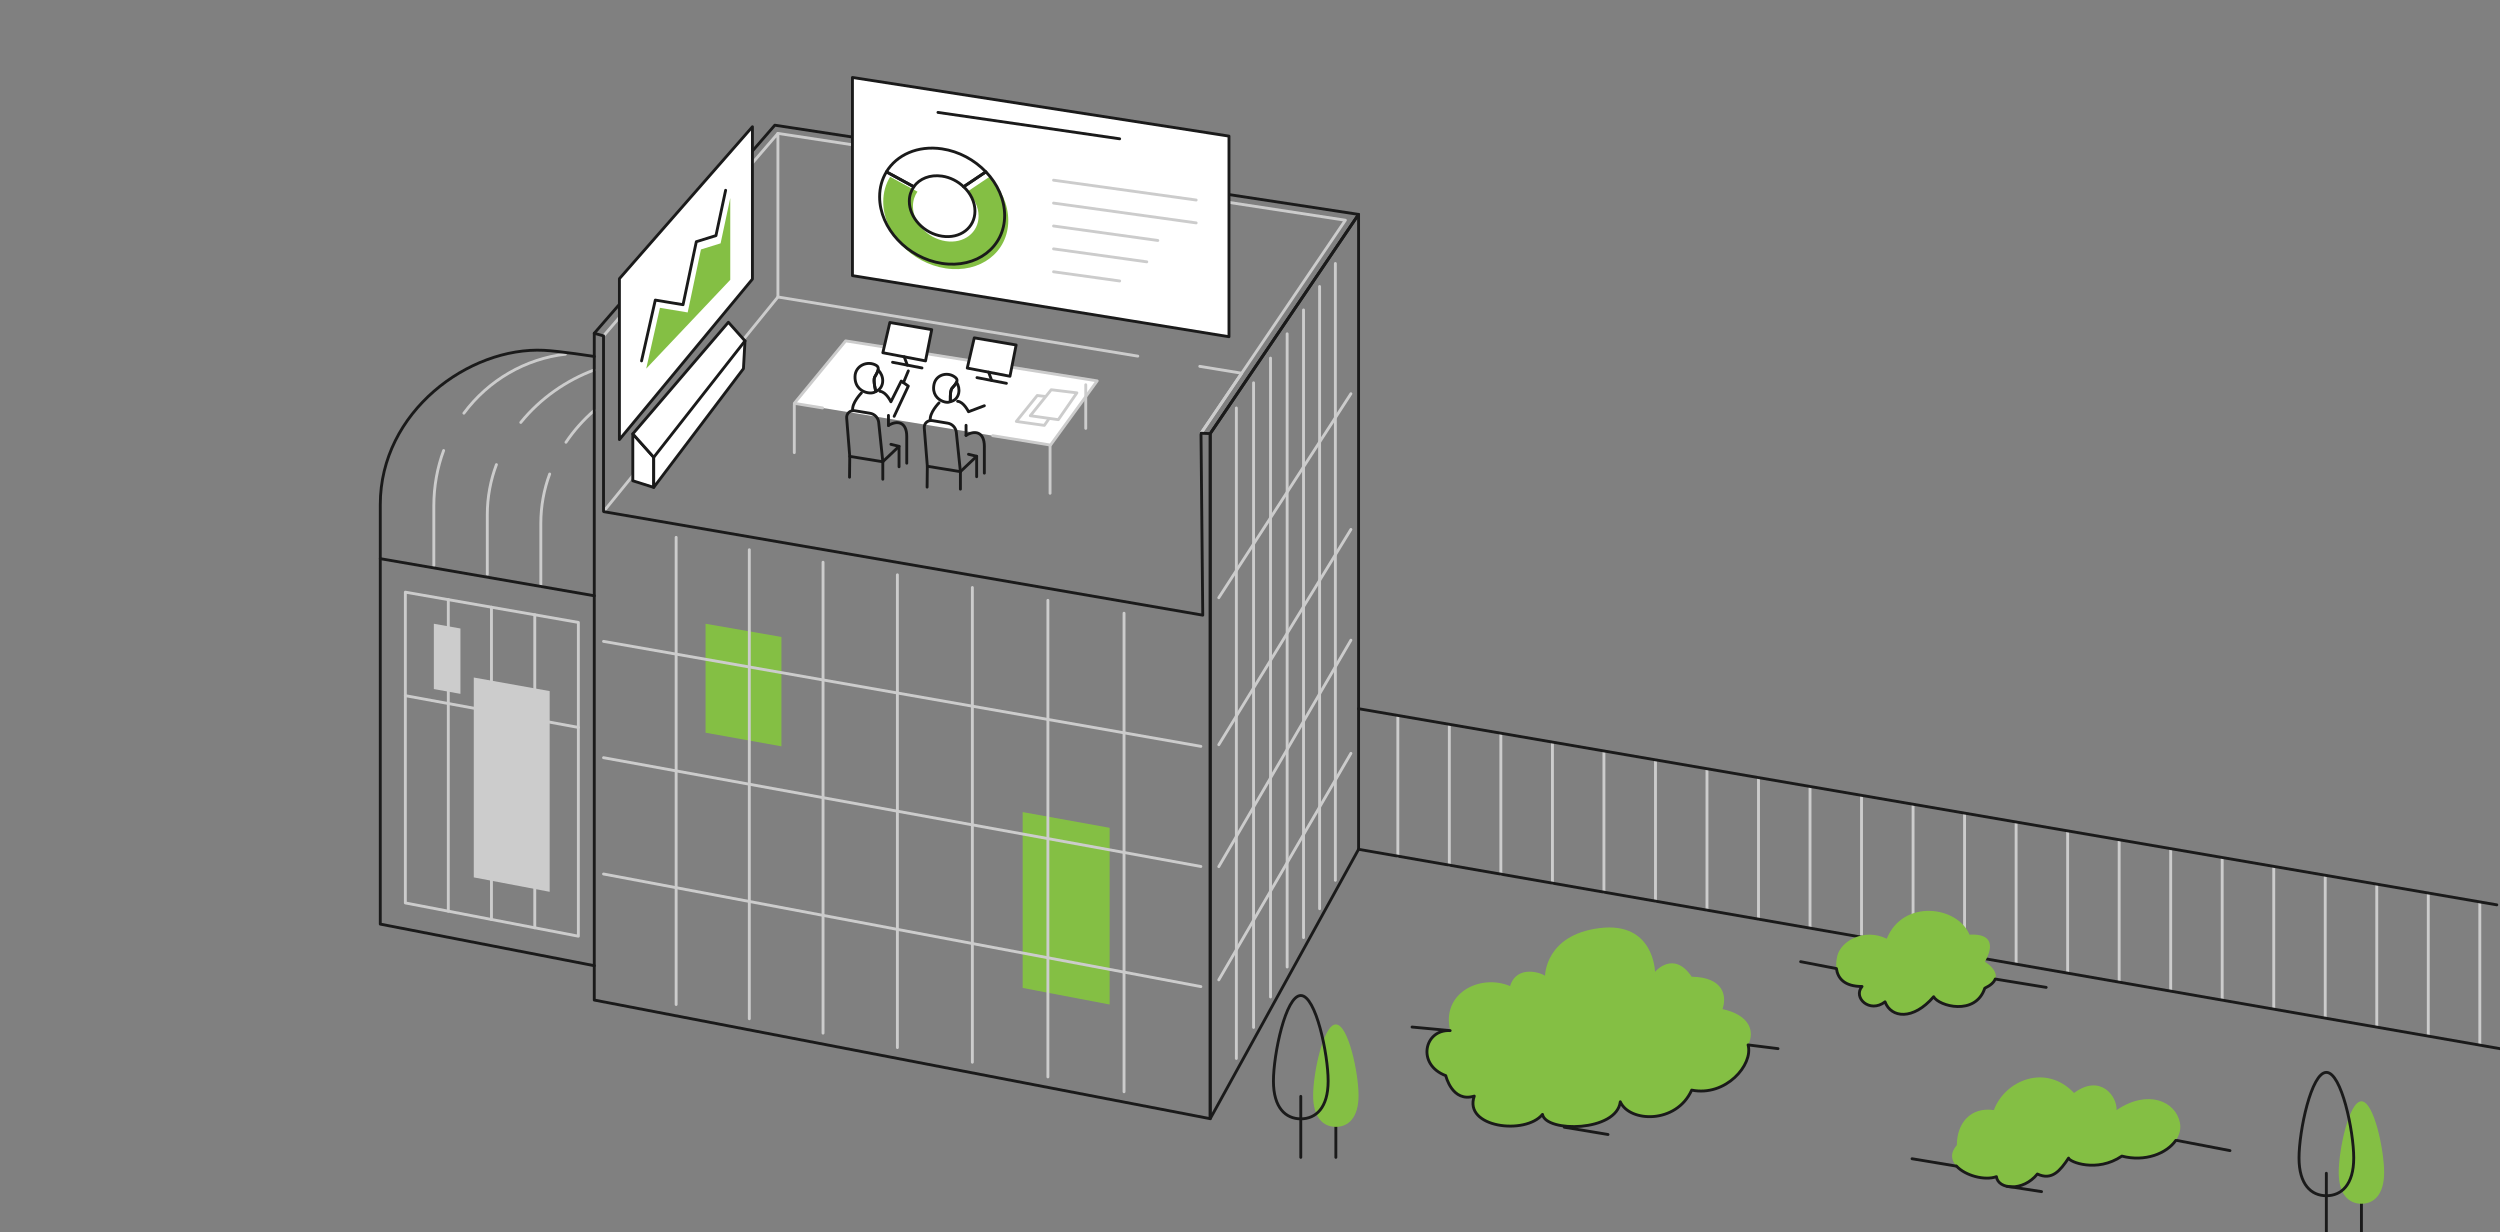<svg width="355" height="175" viewBox="0 0 355 175" fill="none" xmlns="http://www.w3.org/2000/svg">
<rect x="0" y="0" width="355" height="175" fill="#808080" stroke="none"/>
<g clip-path="url(#clip0_3199_29979)">
<path d="M198.492 101.627V121.603" stroke="#CCCCCC" stroke-width="0.409" stroke-linecap="round" stroke-linejoin="round"/>
<path d="M205.805 102.891V122.867" stroke="#CCCCCC" stroke-width="0.409" stroke-linecap="round" stroke-linejoin="round"/>
<path d="M213.121 104.16V124.137" stroke="#CCCCCC" stroke-width="0.409" stroke-linecap="round" stroke-linejoin="round"/>
<path d="M220.445 105.424V125.4" stroke="#CCCCCC" stroke-width="0.409" stroke-linecap="round" stroke-linejoin="round"/>
<path d="M227.758 106.693V126.67" stroke="#CCCCCC" stroke-width="0.409" stroke-linecap="round" stroke-linejoin="round"/>
<path d="M235.078 107.957V127.933" stroke="#CCCCCC" stroke-width="0.409" stroke-linecap="round" stroke-linejoin="round"/>
<path d="M242.391 109.227V129.203" stroke="#CCCCCC" stroke-width="0.409" stroke-linecap="round" stroke-linejoin="round"/>
<path d="M249.707 110.49V130.467" stroke="#CCCCCC" stroke-width="0.409" stroke-linecap="round" stroke-linejoin="round"/>
<path d="M257.023 111.76V131.736" stroke="#CCCCCC" stroke-width="0.409" stroke-linecap="round" stroke-linejoin="round"/>
<path d="M264.336 113.023V133" stroke="#CCCCCC" stroke-width="0.409" stroke-linecap="round" stroke-linejoin="round"/>
<path d="M271.656 114.293V134.269" stroke="#CCCCCC" stroke-width="0.409" stroke-linecap="round" stroke-linejoin="round"/>
<path d="M278.969 115.557V135.533" stroke="#CCCCCC" stroke-width="0.409" stroke-linecap="round" stroke-linejoin="round"/>
<path d="M286.289 116.826V136.803" stroke="#CCCCCC" stroke-width="0.409" stroke-linecap="round" stroke-linejoin="round"/>
<path d="M293.605 118.092V138.068" stroke="#CCCCCC" stroke-width="0.409" stroke-linecap="round" stroke-linejoin="round"/>
<path d="M300.922 119.359V139.336" stroke="#CCCCCC" stroke-width="0.409" stroke-linecap="round" stroke-linejoin="round"/>
<path d="M308.238 120.623V140.599" stroke="#CCCCCC" stroke-width="0.409" stroke-linecap="round" stroke-linejoin="round"/>
<path d="M315.551 121.893V141.869" stroke="#CCCCCC" stroke-width="0.409" stroke-linecap="round" stroke-linejoin="round"/>
<path d="M322.871 123.156V143.133" stroke="#CCCCCC" stroke-width="0.409" stroke-linecap="round" stroke-linejoin="round"/>
<path d="M330.184 124.424V144.4" stroke="#CCCCCC" stroke-width="0.409" stroke-linecap="round" stroke-linejoin="round"/>
<path d="M337.5 125.693V145.664" stroke="#CCCCCC" stroke-width="0.409" stroke-linecap="round" stroke-linejoin="round"/>
<path d="M344.816 126.959V146.935" stroke="#CCCCCC" stroke-width="0.409" stroke-linecap="round" stroke-linejoin="round"/>
<path d="M352.133 128.229V148.199" stroke="#CCCCCC" stroke-width="0.409" stroke-linecap="round" stroke-linejoin="round"/>
<path d="M192.914 120.602L355.438 148.989" stroke="#1A1A1A" stroke-width="0.409" stroke-linecap="round" stroke-linejoin="round"/>
<path d="M192.914 100.635L354.545 128.488" stroke="#1A1A1A" stroke-width="0.409" stroke-linecap="round" stroke-linejoin="round"/>
<path d="M110.963 105.979L100.188 104.045V88.574L110.963 90.448V105.979Z" fill="#84BF44"/>
<path d="M157.569 142.642L145.219 140.288V115.316L157.569 117.55V142.642Z" fill="#84BF44"/>
<path d="M62.996 63.973C62.103 66.38 61.602 69.034 61.602 71.888V80.31" stroke="#CCCCCC" stroke-width="0.409" stroke-linecap="round" stroke-linejoin="round"/>
<path d="M80.285 50.295C74.653 50.932 69.368 53.961 65.871 58.673" stroke="#CCCCCC" stroke-width="0.409" stroke-linecap="round" stroke-linejoin="round"/>
<path d="M73.949 59.986C76.722 56.564 80.443 53.988 84.387 52.533" stroke="#CCCCCC" stroke-width="0.409" stroke-linecap="round" stroke-linejoin="round"/>
<path d="M69.195 81.537V73.115C69.195 70.57 69.664 68.179 70.492 65.973" stroke="#CCCCCC" stroke-width="0.409" stroke-linecap="round" stroke-linejoin="round"/>
<path d="M80.367 62.802C81.506 61.114 82.868 59.594 84.388 58.275" stroke="#CCCCCC" stroke-width="0.409" stroke-linecap="round" stroke-linejoin="round"/>
<path d="M76.797 83.279V74.34C76.797 71.839 77.249 69.48 78.055 67.307" stroke="#CCCCCC" stroke-width="0.409" stroke-linecap="round" stroke-linejoin="round"/>
<path d="M84.387 50.615C84.387 50.615 79.391 49.847 77.25 49.744C66.617 49.221 54 58.433 54 71.643V131.224L84.387 137.129" stroke="#1A1A1A" stroke-width="0.409" stroke-linecap="round" stroke-linejoin="round"/>
<path d="M192.918 120.599L171.852 158.853V61.569L192.918 30.441V120.599Z" stroke="#1A1A1A" stroke-width="0.409" stroke-linecap="round" stroke-linejoin="round"/>
<path d="M84.387 47.325L110.023 17.777L192.914 30.443L171.848 61.571" stroke="#1A1A1A" stroke-width="0.409" stroke-linecap="round" stroke-linejoin="round"/>
<path d="M85.703 47.696L110.463 18.943V42.172" stroke="#CCCCCC" stroke-width="0.409" stroke-linecap="round" stroke-linejoin="round"/>
<path d="M161.567 50.572L110.463 42.172L85.703 72.651" stroke="#CCCCCC" stroke-width="0.409" stroke-linecap="round" stroke-linejoin="round"/>
<path d="M170.542 61.522L176.316 52.997L170.367 52.022" stroke="#CCCCCC" stroke-width="0.409" stroke-linecap="round" stroke-linejoin="round"/>
<path d="M110.461 18.943L191.042 31.271L170.543 61.522" stroke="#CCCCCC" stroke-width="0.409" stroke-linecap="round" stroke-linejoin="round"/>
<path d="M170.541 61.521L171.848 61.57V158.853L84.387 142.009V47.324L85.7 47.695V72.65L170.791 87.353L170.541 61.521Z" stroke="#1A1A1A" stroke-width="0.409" stroke-linecap="round" stroke-linejoin="round"/>
<path d="M54 79.33L84.387 84.598" stroke="#1A1A1A" stroke-width="0.409" stroke-linecap="round" stroke-linejoin="round"/>
<path d="M78.053 126.637L67.277 124.589V96.207L78.053 98.135V126.637Z" fill="#CCCCCC"/>
<path d="M65.381 98.527L61.605 97.846V88.574L65.381 89.244V98.527Z" fill="#CCCCCC"/>
<path d="M57.559 84.086L82.127 88.384V132.94L57.559 128.217V84.086Z" stroke="#CCCCCC" stroke-width="0.409" stroke-linecap="round" stroke-linejoin="round"/>
<path d="M57.559 98.783L82.127 103.294" stroke="#CCCCCC" stroke-width="0.409" stroke-linecap="round" stroke-linejoin="round"/>
<path d="M75.938 87.299V131.746" stroke="#CCCCCC" stroke-width="0.409" stroke-linecap="round" stroke-linejoin="round"/>
<path d="M69.785 86.225V130.563" stroke="#CCCCCC" stroke-width="0.409" stroke-linecap="round" stroke-linejoin="round"/>
<path d="M63.66 85.152V129.387" stroke="#CCCCCC" stroke-width="0.409" stroke-linecap="round" stroke-linejoin="round"/>
<path d="M87.957 62.42L106.844 39.633V18L87.957 39.573V62.42Z" fill="white" stroke="#1A1A1A" stroke-width="0.409" stroke-linecap="round" stroke-linejoin="round"/>
<path d="M159.72 45.413L121.047 39.137V11L174.515 19.329V47.815L159.72 45.413Z" fill="white" stroke="#1A1A1A" stroke-width="0.409" stroke-linecap="round" stroke-linejoin="round"/>
<path d="M149.605 25.588L169.854 28.404" stroke="#CCCCCC" stroke-width="0.409" stroke-linecap="round" stroke-linejoin="round"/>
<path d="M149.605 28.84L169.854 31.651" stroke="#CCCCCC" stroke-width="0.409" stroke-linecap="round" stroke-linejoin="round"/>
<path d="M149.605 32.092L164.407 34.146" stroke="#CCCCCC" stroke-width="0.409" stroke-linecap="round" stroke-linejoin="round"/>
<path d="M149.605 35.34L162.843 37.181" stroke="#CCCCCC" stroke-width="0.409" stroke-linecap="round" stroke-linejoin="round"/>
<path d="M149.605 38.592L158.992 39.899" stroke="#CCCCCC" stroke-width="0.409" stroke-linecap="round" stroke-linejoin="round"/>
<path d="M140.512 25.104L137.352 27.223C138.338 28.143 138.959 29.385 138.959 30.676C138.959 33.041 136.867 34.637 134.291 34.245C131.714 33.852 129.638 31.63 129.638 29.282C129.638 28.492 129.873 27.789 130.281 27.217L126.397 25.109C125.776 26.122 125.422 27.321 125.422 28.65C125.422 33.133 129.382 37.361 134.28 38.107C139.188 38.853 143.176 35.808 143.176 31.303C143.176 29.026 142.157 26.82 140.517 25.104H140.512Z" fill="#84BF44"/>
<path d="M133.772 25.01C134.937 25.179 136.011 25.74 136.833 26.519L139.993 24.4C138.386 22.722 136.185 21.496 133.755 21.137C130.312 20.63 127.333 21.986 125.867 24.4L129.757 26.514C130.568 25.375 132.056 24.759 133.766 25.01H133.772Z" stroke="#1A1A1A" stroke-width="0.409" stroke-linecap="round" stroke-linejoin="round"/>
<path d="M139.996 24.4L136.837 26.52C137.823 27.44 138.444 28.682 138.444 29.973C138.444 32.338 136.352 33.934 133.775 33.541C131.198 33.149 129.123 30.927 129.123 28.579C129.123 27.789 129.357 27.091 129.766 26.52L125.876 24.4C125.255 25.414 124.906 26.618 124.906 27.947C124.906 32.43 128.867 36.657 133.764 37.404C138.672 38.15 142.66 35.105 142.66 30.6C142.66 28.323 141.641 26.116 140.002 24.4H139.996Z" stroke="#1A1A1A" stroke-width="0.409" stroke-linecap="round" stroke-linejoin="round"/>
<path d="M133.191 15.963L158.991 19.711" stroke="#1A1A1A" stroke-width="0.409" stroke-linecap="round" stroke-linejoin="round"/>
<path d="M91.098 51.247L93.053 42.613L96.992 43.266L98.877 34.321L101.666 33.455L103.039 27.021" stroke="#1A1A1A" stroke-width="0.409" stroke-linecap="round" stroke-linejoin="round"/>
<path d="M91.762 52.347L93.712 43.712L97.651 44.366L99.535 35.421L102.325 34.555L103.697 28.121V39.735L91.762 52.347Z" fill="#84BF44"/>
<path d="M116.804 57.927L112.789 57.273L120.083 48.404L155.803 54.086L149.174 63.2L140.959 61.865" fill="white"/>
<path d="M116.804 57.927L112.789 57.273L120.083 48.404L155.803 54.086L149.174 63.2L140.959 61.865" stroke="#CCCCCC" stroke-width="0.409" stroke-linecap="round" stroke-linejoin="round"/>
<path d="M132.304 46.808L131.426 51.248L125.363 50.088L126.36 45.795L132.304 46.808Z" fill="white" stroke="#1A1A1A" stroke-width="0.409" stroke-linecap="round" stroke-linejoin="round"/>
<path d="M128.406 50.67L128.837 51.847" stroke="#1A1A1A" stroke-width="0.409" stroke-linecap="round" stroke-linejoin="round"/>
<path d="M126.742 51.443L130.921 52.25" stroke="#1A1A1A" stroke-width="0.409" stroke-linecap="round" stroke-linejoin="round"/>
<path d="M144.292 48.988L143.415 53.428L137.352 52.267L138.348 47.975L144.292 48.988Z" fill="white" stroke="#1A1A1A" stroke-width="0.409" stroke-linecap="round" stroke-linejoin="round"/>
<path d="M140.387 52.85L140.817 54.026" stroke="#1A1A1A" stroke-width="0.409" stroke-linecap="round" stroke-linejoin="round"/>
<path d="M138.73 53.623L142.909 54.429" stroke="#1A1A1A" stroke-width="0.409" stroke-linecap="round" stroke-linejoin="round"/>
<path d="M148.297 60.404L144.32 59.843L147.289 56.16L150.928 56.601L148.297 60.404Z" fill="white" stroke="#CCCCCC" stroke-width="0.409" stroke-linecap="round" stroke-linejoin="round"/>
<path d="M150.281 59.593L146.305 59.032L149.274 55.344L152.918 55.785L150.281 59.593Z" fill="white" stroke="#CCCCCC" stroke-width="0.409" stroke-linecap="round" stroke-linejoin="round"/>
<path d="M154.176 54.635V60.829" stroke="#CCCCCC" stroke-width="0.409" stroke-linecap="round" stroke-linejoin="round"/>
<path d="M149.109 63.258V70.046" stroke="#CCCCCC" stroke-width="0.409" stroke-linecap="round" stroke-linejoin="round"/>
<path d="M112.789 57.484V64.272" stroke="#CCCCCC" stroke-width="0.409" stroke-linecap="round" stroke-linejoin="round"/>
<path d="M125.346 54.064C125.346 54.794 124.943 55.371 124.365 55.589C124.365 55.589 123.957 54.042 124.196 53.568C124.338 53.285 124.616 52.887 124.698 52.527C125.09 52.925 125.346 53.486 125.346 54.064Z" stroke="#1A1A1A" stroke-width="0.409" stroke-linecap="round" stroke-linejoin="round"/>
<path d="M124.195 53.562C123.955 54.036 124.364 55.584 124.364 55.584C124.364 55.584 124.037 55.91 123.225 55.769C122.413 55.627 121.378 55.001 121.411 53.47C121.444 51.934 123.165 51.138 124.445 51.895C124.701 52.048 124.745 52.277 124.69 52.527C124.614 52.882 124.336 53.285 124.189 53.568L124.195 53.562Z" stroke="#1A1A1A" stroke-width="0.409" stroke-linecap="round" stroke-linejoin="round"/>
<path d="M121.345 58.318L123.545 58.683C124.183 58.787 124.684 59.299 124.771 59.942L125.36 65.569L120.664 64.806L120.228 59.37C120.163 58.738 120.718 58.22 121.345 58.324V58.318Z" stroke="#1A1A1A" stroke-width="0.409" stroke-linecap="round" stroke-linejoin="round"/>
<path d="M126.509 63.094L127.664 63.377L125.359 65.561" stroke="#1A1A1A" stroke-width="0.409" stroke-linecap="round" stroke-linejoin="round"/>
<path d="M121.084 58.312C120.916 57.217 122.321 55.801 122.321 55.801" stroke="#1A1A1A" stroke-width="0.409" stroke-linecap="round" stroke-linejoin="round"/>
<path d="M124.961 55.571C125.833 55.642 126.508 57.053 126.508 57.053L127.979 54.111L128.981 54.825L126.971 59.118" stroke="#1A1A1A" stroke-width="0.409" stroke-linecap="round" stroke-linejoin="round"/>
<path d="M126.16 58.988V60.416" stroke="#1A1A1A" stroke-width="0.409" stroke-linecap="round" stroke-linejoin="round"/>
<path d="M126.16 60.414C127.359 59.668 128.759 59.853 128.759 61.983V65.774" stroke="#1A1A1A" stroke-width="0.409" stroke-linecap="round" stroke-linejoin="round"/>
<path d="M120.665 64.801L120.633 67.764" stroke="#1A1A1A" stroke-width="0.409" stroke-linecap="round" stroke-linejoin="round"/>
<path d="M125.359 65.564V68.049" stroke="#1A1A1A" stroke-width="0.409" stroke-linecap="round" stroke-linejoin="round"/>
<path d="M127.664 63.379V66.282" stroke="#1A1A1A" stroke-width="0.409" stroke-linecap="round" stroke-linejoin="round"/>
<path d="M128.289 54.337L128.981 52.67" stroke="#1A1A1A" stroke-width="0.409" stroke-linecap="round" stroke-linejoin="round"/>
<path d="M136.14 55.812C136.004 56.487 135.525 56.939 134.953 57.026C134.953 57.026 134.866 55.528 135.176 55.136C135.361 54.902 135.694 54.586 135.83 54.275C136.118 54.717 136.244 55.278 136.135 55.812H136.14Z" stroke="#1A1A1A" stroke-width="0.409" stroke-linecap="round" stroke-linejoin="round"/>
<path d="M135.178 55.143C134.868 55.535 134.955 57.033 134.955 57.033C134.955 57.033 134.595 57.273 133.876 56.989C133.152 56.706 132.324 55.933 132.639 54.533C132.961 53.127 134.693 52.719 135.728 53.656C135.935 53.846 135.93 54.064 135.837 54.282C135.696 54.593 135.369 54.914 135.184 55.143H135.178Z" stroke="#1A1A1A" stroke-width="0.409" stroke-linecap="round" stroke-linejoin="round"/>
<path d="M132.364 59.723L134.565 60.088C135.202 60.191 135.704 60.703 135.791 61.346L136.379 66.973L131.683 66.211L131.247 60.774C131.182 60.142 131.738 59.625 132.364 59.728V59.723Z" stroke="#1A1A1A" stroke-width="0.409" stroke-linecap="round" stroke-linejoin="round"/>
<path d="M137.528 64.506L138.683 64.789L136.379 66.974" stroke="#1A1A1A" stroke-width="0.409" stroke-linecap="round" stroke-linejoin="round"/>
<path d="M132.104 59.718C131.935 58.623 133.341 57.207 133.341 57.207" stroke="#1A1A1A" stroke-width="0.409" stroke-linecap="round" stroke-linejoin="round"/>
<path d="M135.98 56.984C136.852 57.055 137.528 58.466 137.528 58.466L139.777 57.616" stroke="#1A1A1A" stroke-width="0.409" stroke-linecap="round" stroke-linejoin="round"/>
<path d="M137.18 60.393V61.825" stroke="#1A1A1A" stroke-width="0.409" stroke-linecap="round" stroke-linejoin="round"/>
<path d="M137.18 61.826C138.378 61.08 139.778 61.265 139.778 63.395V67.187" stroke="#1A1A1A" stroke-width="0.409" stroke-linecap="round" stroke-linejoin="round"/>
<path d="M131.681 66.213L131.648 69.171" stroke="#1A1A1A" stroke-width="0.409" stroke-linecap="round" stroke-linejoin="round"/>
<path d="M136.379 66.975V69.459" stroke="#1A1A1A" stroke-width="0.409" stroke-linecap="round" stroke-linejoin="round"/>
<path d="M138.684 64.789V67.693" stroke="#1A1A1A" stroke-width="0.409" stroke-linecap="round" stroke-linejoin="round"/>
<path d="M92.828 69.207V64.93L89.859 61.607V68.27L92.828 69.207Z" fill="white" stroke="#1A1A1A" stroke-width="0.409" stroke-linecap="round" stroke-linejoin="round"/>
<path d="M89.859 61.609L103.429 45.762L105.788 48.404L105.57 52.348L92.828 69.208V64.932L89.859 61.609Z" fill="white" stroke="#1A1A1A" stroke-width="0.409" stroke-linecap="round" stroke-linejoin="round"/>
<path d="M105.792 48.404L92.832 64.932" stroke="#1A1A1A" stroke-width="0.409" stroke-linecap="round" stroke-linejoin="round"/>
<path d="M85.703 124.109L170.523 140.098" stroke="#CCCCCC" stroke-width="0.409" stroke-linecap="round" stroke-linejoin="round"/>
<path d="M85.703 107.592L170.523 123.041" stroke="#CCCCCC" stroke-width="0.409" stroke-linecap="round" stroke-linejoin="round"/>
<path d="M85.703 91.076L170.523 105.981" stroke="#CCCCCC" stroke-width="0.409" stroke-linecap="round" stroke-linejoin="round"/>
<path d="M159.613 87.076V155.03" stroke="#CCCCCC" stroke-width="0.409" stroke-linecap="round" stroke-linejoin="round"/>
<path d="M148.801 85.246V152.922" stroke="#CCCCCC" stroke-width="0.409" stroke-linecap="round" stroke-linejoin="round"/>
<path d="M138.074 83.426V150.835" stroke="#CCCCCC" stroke-width="0.409" stroke-linecap="round" stroke-linejoin="round"/>
<path d="M127.43 81.623V148.759" stroke="#CCCCCC" stroke-width="0.409" stroke-linecap="round" stroke-linejoin="round"/>
<path d="M116.871 79.836V146.705" stroke="#CCCCCC" stroke-width="0.409" stroke-linecap="round" stroke-linejoin="round"/>
<path d="M106.402 78.061V144.663" stroke="#CCCCCC" stroke-width="0.409" stroke-linecap="round" stroke-linejoin="round"/>
<path d="M96.012 76.301V142.642" stroke="#CCCCCC" stroke-width="0.409" stroke-linecap="round" stroke-linejoin="round"/>
<path d="M173.066 123.064L191.828 90.906" stroke="#CCCCCC" stroke-width="0.409" stroke-linecap="round" stroke-linejoin="round"/>
<path d="M173.066 139.143L191.828 106.98" stroke="#CCCCCC" stroke-width="0.409" stroke-linecap="round" stroke-linejoin="round"/>
<path d="M173.066 105.746L191.828 75.18" stroke="#CCCCCC" stroke-width="0.409" stroke-linecap="round" stroke-linejoin="round"/>
<path d="M173.066 84.875L191.828 55.91" stroke="#CCCCCC" stroke-width="0.409" stroke-linecap="round" stroke-linejoin="round"/>
<path d="M189.621 37.416V125.003" stroke="#CCCCCC" stroke-width="0.409" stroke-linecap="round" stroke-linejoin="round"/>
<path d="M187.383 40.685V129.035" stroke="#CCCCCC" stroke-width="0.409" stroke-linecap="round" stroke-linejoin="round"/>
<path d="M185.102 44.012V133.135" stroke="#CCCCCC" stroke-width="0.409" stroke-linecap="round" stroke-linejoin="round"/>
<path d="M182.777 47.4V137.313" stroke="#CCCCCC" stroke-width="0.409" stroke-linecap="round" stroke-linejoin="round"/>
<path d="M180.414 50.85V141.569" stroke="#CCCCCC" stroke-width="0.409" stroke-linecap="round" stroke-linejoin="round"/>
<path d="M178.008 54.357V145.894" stroke="#CCCCCC" stroke-width="0.409" stroke-linecap="round" stroke-linejoin="round"/>
<path d="M175.562 57.932V150.301" stroke="#CCCCCC" stroke-width="0.409" stroke-linecap="round" stroke-linejoin="round"/>
<path d="M189.691 157.365V164.344" stroke="#1A1A1A" stroke-width="0.409" stroke-linecap="round" stroke-linejoin="round"/>
<path d="M192.915 155.558C192.915 152.404 191.471 145.469 189.69 145.469C187.908 145.469 186.465 152.404 186.465 155.558C186.465 158.712 187.908 160.014 189.69 160.014C191.471 160.014 192.915 158.712 192.915 155.558Z" fill="#84BF44"/>
<path d="M184.711 155.684V164.345" stroke="#1A1A1A" stroke-width="0.409" stroke-linecap="round" stroke-linejoin="round"/>
<path d="M188.596 153.511C188.596 149.714 186.859 141.363 184.712 141.363C182.566 141.363 180.828 149.714 180.828 153.511C180.828 157.308 182.566 158.877 184.712 158.877C186.859 158.877 188.596 157.308 188.596 153.511Z" stroke="#1A1A1A" stroke-width="0.409" stroke-linecap="round" stroke-linejoin="round"/>
<path d="M335.324 168.285V175.264" stroke="#1A1A1A" stroke-width="0.409" stroke-linecap="round" stroke-linejoin="round"/>
<path d="M338.548 166.476C338.548 163.322 337.104 156.387 335.323 156.387C333.541 156.387 332.098 163.322 332.098 166.476C332.098 169.63 333.541 170.932 335.323 170.932C337.104 170.932 338.548 169.63 338.548 166.476Z" fill="#84BF44"/>
<path d="M330.34 166.602V175.263" stroke="#1A1A1A" stroke-width="0.409" stroke-linecap="round" stroke-linejoin="round"/>
<path d="M334.229 164.428C334.229 160.631 332.491 152.279 330.345 152.279C328.199 152.279 326.461 160.631 326.461 164.428C326.461 168.224 328.199 169.793 330.345 169.793C332.491 169.793 334.229 168.224 334.229 164.428Z" stroke="#1A1A1A" stroke-width="0.409" stroke-linecap="round" stroke-linejoin="round"/>
<path d="M277.874 162.612C277.874 159.442 279.862 157.154 283.131 157.633C284.705 153.389 290.518 150.971 294.511 155.203C298.264 152.42 300.661 155.699 300.552 157.633C305.041 154.599 308.974 156.418 309.552 159.442C310.129 162.471 305.924 165.374 301.304 164.165C297.752 166.583 293.813 164.971 293.737 164.448C292.539 166.24 291.373 167.678 289.308 166.709C287.244 169.253 283.735 168.91 283.49 167.085C280.826 168.043 275.275 165.543 277.868 162.618L277.874 162.612Z" fill="#84BF44"/>
<path d="M308.959 161.943C307.662 163.806 304.59 165.027 301.305 164.166C297.753 166.585 293.814 164.972 293.738 164.449C292.54 166.242 291.374 167.68 289.309 166.71C287.245 169.254 283.736 168.911 283.491 167.086C281.83 167.685 279.051 166.939 277.82 165.582" stroke="#1A1A1A" stroke-width="0.409" stroke-linecap="round" stroke-linejoin="round"/>
<path d="M284.996 168.453L289.899 169.21" stroke="#1A1A1A" stroke-width="0.409" stroke-linecap="round" stroke-linejoin="round"/>
<path d="M309.145 161.949L316.657 163.387" stroke="#1A1A1A" stroke-width="0.409" stroke-linecap="round" stroke-linejoin="round"/>
<path d="M277.727 165.576L271.512 164.541" stroke="#1A1A1A" stroke-width="0.409" stroke-linecap="round" stroke-linejoin="round"/>
<path d="M228.337 161.099L222.121 160.064" stroke="#1A1A1A" stroke-width="0.409" stroke-linecap="round" stroke-linejoin="round"/>
<path d="M205.305 152.736C201.116 151.162 202.26 146.123 205.926 146.341C204.629 141.111 210.077 138.208 214.435 140.022C215.405 136.873 219.033 138.208 219.398 138.567C219.398 138.567 219.398 132.755 227.144 131.79C234.891 130.826 235.011 138.001 235.011 138.001C235.011 138.001 237.631 134.863 240.219 138.692C244.805 138.774 245.219 141.476 244.598 143.29C248.45 144.14 249.218 146.439 248.232 148.373C249.006 151.184 245.061 155.76 240.224 154.79C238.045 159.633 231.388 159.388 230.086 156.446C229.574 160.723 219.523 160.837 219.038 158.239C216.619 161.207 207.778 160.118 209.352 155.64C206.204 156.61 205.305 152.736 205.305 152.736Z" fill="#84BF44"/>
<path d="M252.477 148.907L248.227 148.378C249.001 151.189 245.057 155.765 240.219 154.796C238.04 159.639 231.383 159.394 230.081 156.452C229.569 160.728 219.518 160.843 219.034 158.244C216.615 161.213 207.773 160.123 209.348 155.646C206.199 156.615 205.3 152.742 205.3 152.742C201.111 151.168 202.255 146.129 205.921 146.346L200.512 145.84" stroke="#1A1A1A" stroke-width="0.409" stroke-linecap="round" stroke-linejoin="round"/>
<path d="M264.409 140.087C260.9 140.087 260.416 137.788 260.9 135.729C261.385 133.67 264.654 131.719 267.922 133.299C270.221 127.617 277.968 128.625 279.667 132.722C284.51 132.46 281.846 136.562 281.846 136.562C281.846 136.562 285.355 138.632 281.846 140.327C280.517 144.32 275.309 142.871 274.585 141.536C271.681 144.924 268.533 144.565 267.683 142.261C265.504 143.955 263.085 141.656 264.414 140.082L264.409 140.087Z" fill="#84BF44"/>
<path d="M290.556 140.207L283.322 139.024C283.158 139.455 282.717 139.902 281.84 140.326C280.511 144.32 275.303 142.87 274.578 141.536C271.675 144.924 268.526 144.565 267.676 142.26C265.497 143.955 263.078 141.656 264.408 140.081C261.929 140.081 260.959 138.937 260.774 137.537L255.691 136.557" stroke="#1A1A1A" stroke-width="0.409" stroke-linecap="round" stroke-linejoin="round"/>
</g>
<defs>
<clipPath id="clip0_3199_29979">
<rect width="355" height="175" fill="white"/>
</clipPath>
</defs>
</svg>
